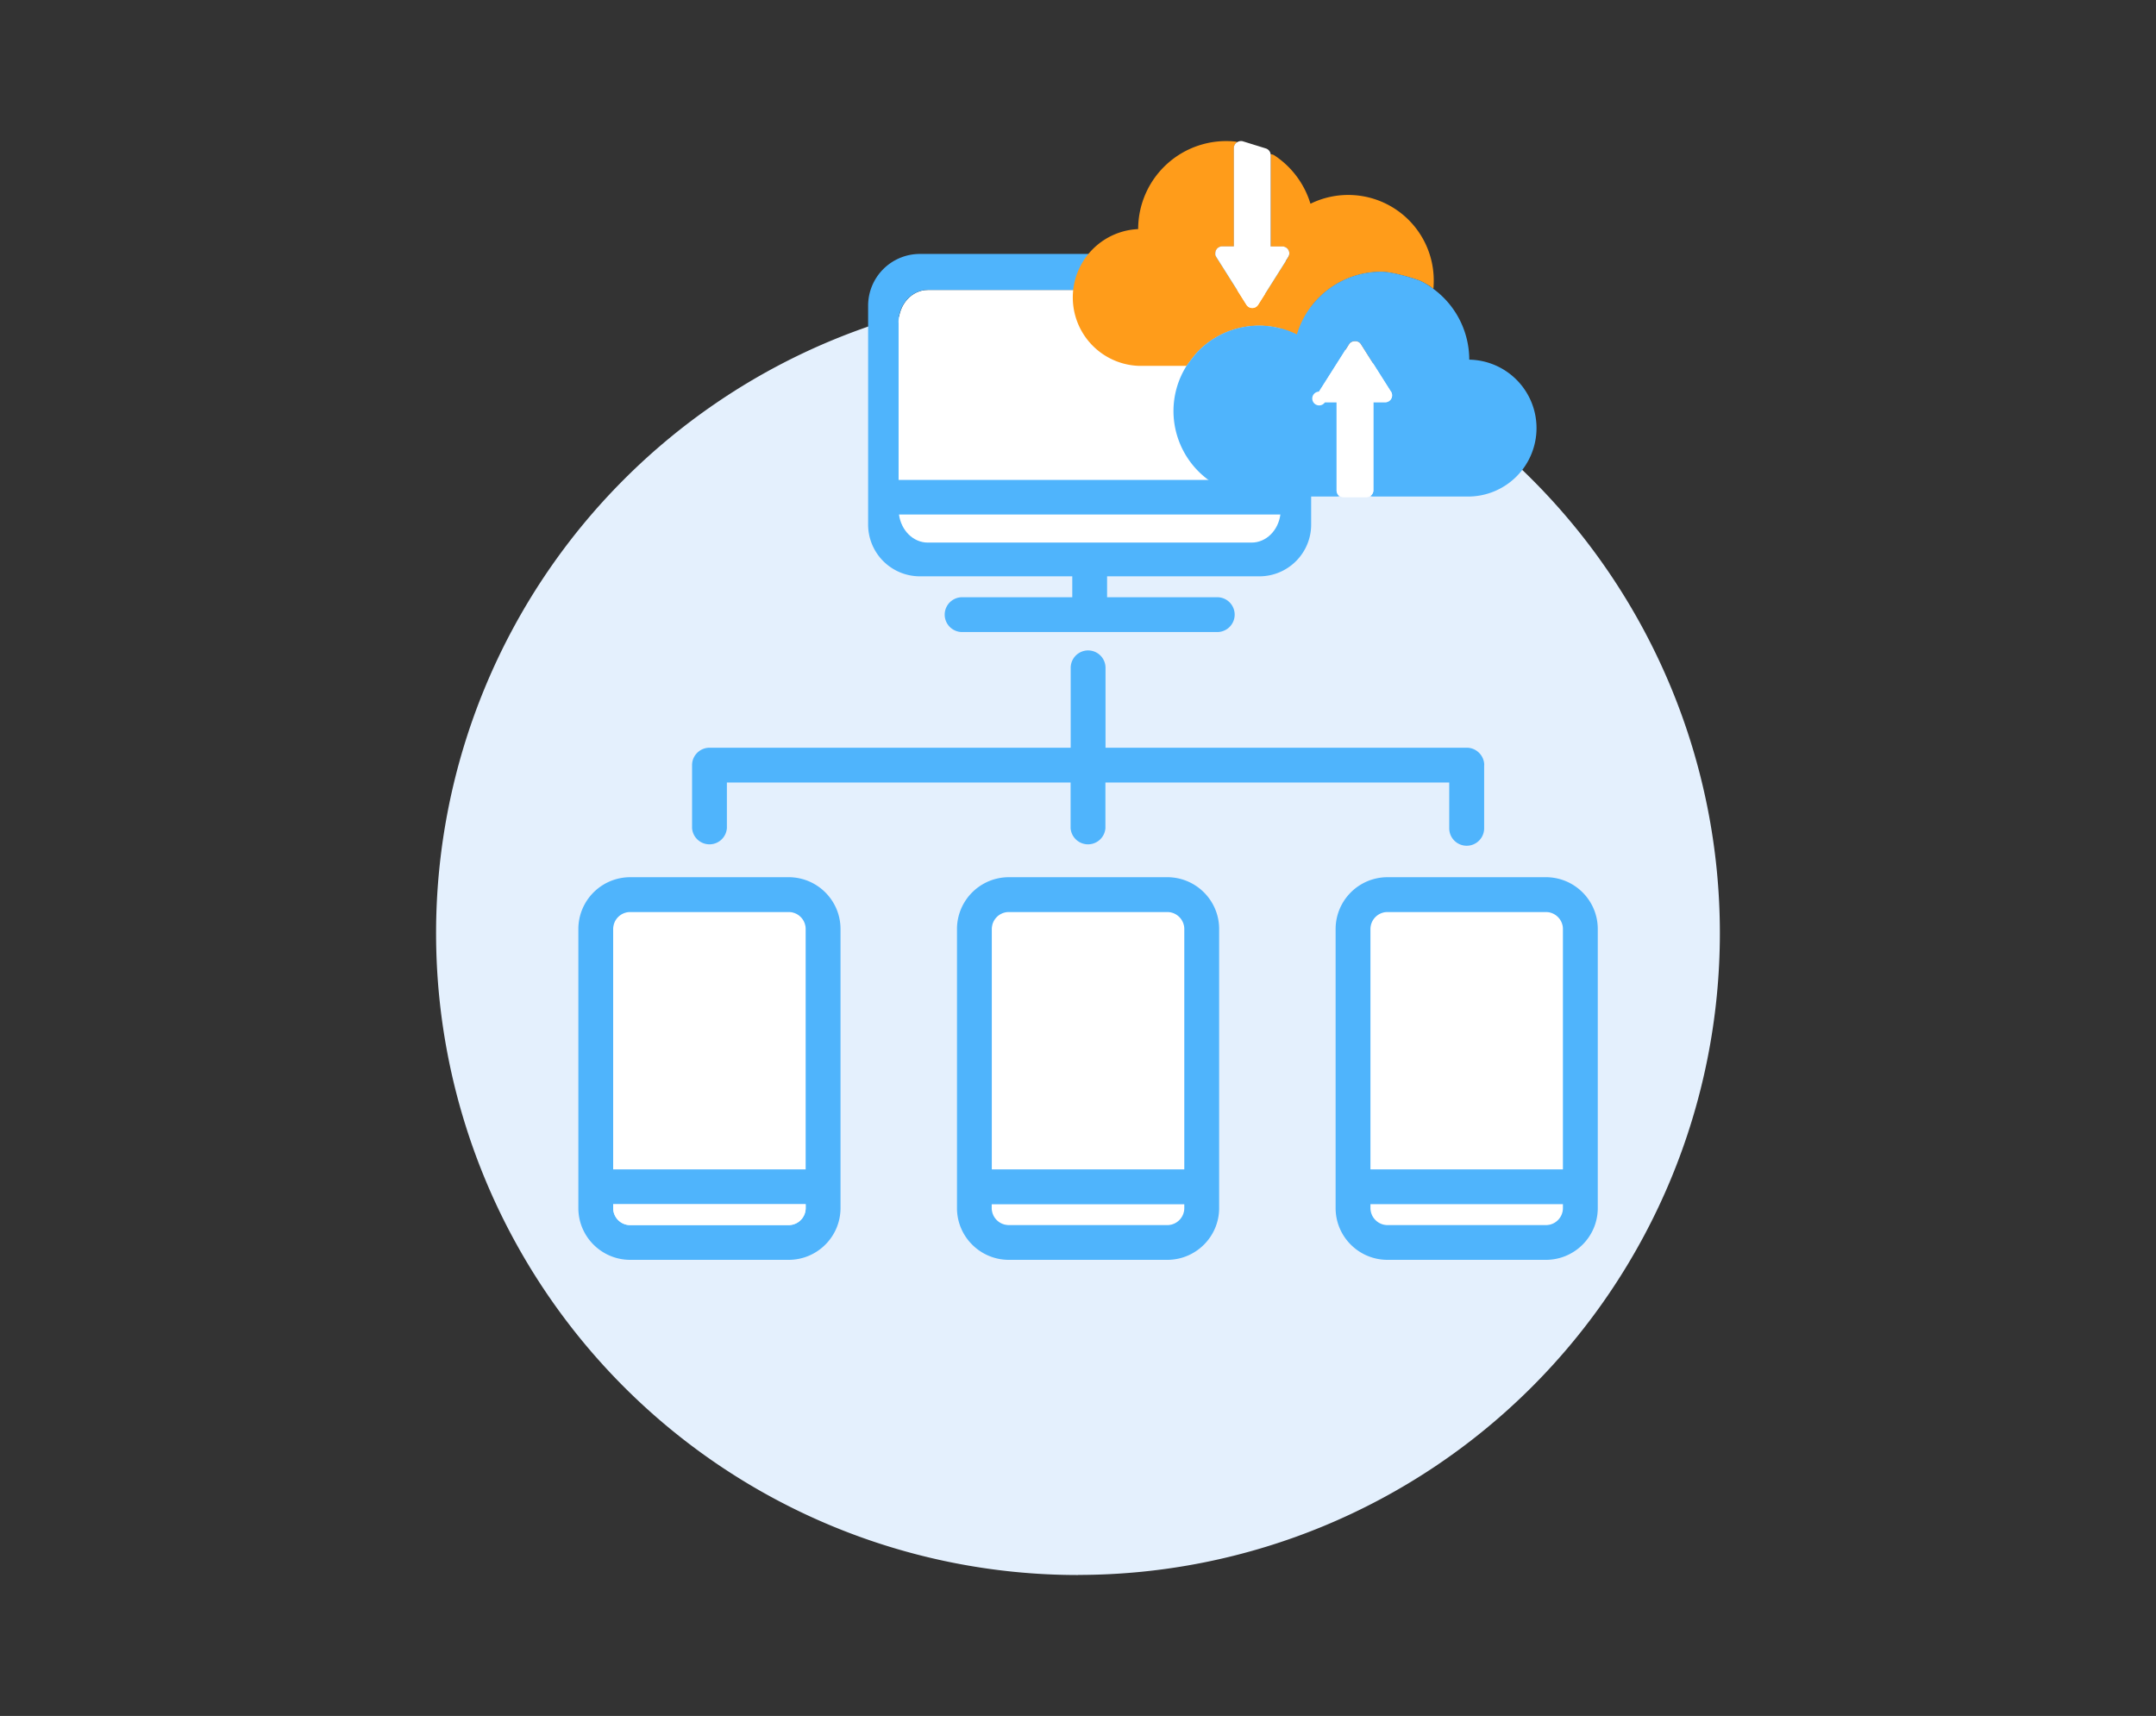 <svg xmlns="http://www.w3.org/2000/svg" xmlns:xlink="http://www.w3.org/1999/xlink" width="218.6" height="174"><rect width="100%" height="100%" fill="#333333" stroke="none"/><path fill="#E4F0FD" d="M109.3 159.7a65.08 65.08 0 1 0 0-130.16 65.08 65.08 0 0 0 0 130.17"/><path fill="none" d="M44.22 14.29h130.17V159.7H44.22z"/><path fill="#4FB4FC" d="M150.48 77.59v6.4a1.77 1.77 0 0 1-3.54 0v-4.64h-34.86v4.63a1.77 1.77 0 0 1-3.53 0v-4.63H73.7v4.63a1.77 1.77 0 0 1-3.53 0v-6.4c0-.97.8-1.76 1.77-1.76h36.62v-8.1a1.76 1.76 0 1 1 3.53 0v8.1h36.63c.97 0 1.77.8 1.77 1.77"/><path fill="#FFF" d="M81.69 94.2c0-.95-.77-1.72-1.73-1.72H63.9c-.95 0-1.73.77-1.73 1.73v24.37h19.52V94.21z"/><path fill="#FFF" d="M120.08 94.2c0-.95-.78-1.72-1.73-1.72h-16.06c-.96 0-1.73.77-1.73 1.73v24.37h19.52V94.21z"/><path fill="#FFF" d="M158.47 94.2c0-.95-.77-1.72-1.73-1.72h-16.06c-.95 0-1.73.77-1.73 1.73v24.37h19.52V94.21z"/><path fill="#FFF" d="M138.95 122.5a1.73 1.73 0 0 0 1.73 1.73h16.06a1.73 1.73 0 0 0 1.73-1.73v-.4h-19.52v.4z"/><path fill="#FFF" d="M100.56 122.5a1.73 1.73 0 0 0 1.73 1.73h16.06a1.73 1.73 0 0 0 1.73-1.73v-.4h-19.52v.4z"/><g fill="#4FB4FC"><path d="M156.74 88.95h-16.06a5.26 5.26 0 0 0-5.26 5.26v28.29c0 2.9 2.36 5.25 5.26 5.25h16.06c2.9 0 5.26-2.35 5.26-5.25V94.2c0-2.9-2.36-5.25-5.26-5.25zm1.73 29.63h-19.52V94.21c0-.96.78-1.73 1.73-1.73h16.06c.95 0 1.73.77 1.73 1.73v24.37zm0 3.92a1.73 1.73 0 0 1-1.73 1.73h-16.06a1.74 1.74 0 0 1-1.73-1.73v-.4h19.52v.4z"/><path d="M118.35 88.95h-16.06a5.26 5.26 0 0 0-5.26 5.26v28.29c0 2.9 2.36 5.25 5.26 5.25h16.06c2.9 0 5.26-2.35 5.26-5.25V94.2c0-2.9-2.36-5.25-5.26-5.25zm1.73 29.63h-19.52V94.21c0-.96.77-1.73 1.73-1.73h16.06c.95 0 1.73.77 1.73 1.73v24.37zm0 3.92a1.73 1.73 0 0 1-1.73 1.73h-16.07c-.11 0-.23-.02-.35-.04a1.73 1.73 0 0 1-1.38-1.7v-.38h19.53v.39z"/><path d="M79.96 88.95H63.9a5.26 5.26 0 0 0-5.26 5.26v28.29c0 2.9 2.36 5.25 5.26 5.25h16.06c2.9 0 5.26-2.35 5.26-5.25V94.2c0-2.9-2.36-5.25-5.26-5.25zm1.73 29.63H62.17V94.21c0-.96.77-1.73 1.73-1.73h16.06c.96 0 1.73.77 1.73 1.73v24.37zm0 3.92a1.73 1.73 0 0 1-1.73 1.73H63.9a1.73 1.73 0 0 1-1.73-1.73v-.4h19.52v.4z"/></g><path fill="#FFF" d="M62.17 122.5a1.73 1.73 0 0 0 1.73 1.73h16.06c.12 0 .23-.02.35-.04a1.73 1.73 0 0 0 1.38-1.7v-.38H62.17v.39z"/><path fill="none" d="M44.22 14.29h130.17V159.7H44.22z"/><path fill="none" d="M44.22 14.29h130.17V159.7H44.22z"/><path fill="none" d="M44.22 14.29h130.17V159.7H44.22z"/><path fill="none" d="M44.22 14.29h130.17V159.7H44.22z"/><path fill="none" d="M44.22 14.29h130.17V159.7H44.22z"/><path fill="#FFF" d="M129.86 32.72c0-1.83-1.32-3.32-2.97-3.32H94.08c-1.64 0-2.97 1.49-2.97 3.32v15.95h38.75V32.72z"/><path fill="#4FB4FC" d="M127.7 25.75H93.26A5.25 5.25 0 0 0 88.02 31v22.2a5.25 5.25 0 0 0 5.25 5.24h15.45v2.12H97.55a1.76 1.76 0 1 0 0 3.53h25.87a1.76 1.76 0 0 0 0-3.53h-11.17v-2.12h15.44c2.9 0 5.25-2.35 5.25-5.25V31c0-2.9-2.35-5.25-5.25-5.25zm-36.6 6.97c0-1.83 1.33-3.32 2.97-3.32h32.81c1.65 0 2.97 1.49 2.97 3.32v15.95H91.11V32.72z"/><path fill="#FFF" d="M94.08 55.02h32.81c1.5 0 2.72-1.24 2.93-2.85H91.15c.21 1.6 1.43 2.85 2.93 2.85z"/><path fill="#FF9C1A" d="M145.37 28.42a8.67 8.67 0 0 0-12.5-7.76 9 9 0 0 0-3.65-4.9.74.74 0 0 0-.4-.12l.02.08V25h1.19c.26 0 .49.14.61.36s.12.5-.02.72l-3.05 4.82a.7.7 0 0 1-1.2 0l-3.04-4.82a.7.7 0 0 1-.02-.72.7.7 0 0 1 .61-.37h1.19v-9.97c0-.23.1-.44.28-.57l.07-.03a.7.7 0 0 0-.24-.07 8.93 8.93 0 0 0-9.82 8.88 6.94 6.94 0 0 0 .11 13.87h4.8s.84-1.16 1.2-1.5a8.64 8.64 0 0 1 10-1.66 8.9 8.9 0 0 1 8.54-6.37c1.37 0 3.83.86 3.83.86l-.03-.02s1.14.52 1.48.9c.03-.3.04-.59.04-.88z"/><path fill="#FFF" d="M130.64 25.35a.7.7 0 0 0-.61-.36h-1.19v-9.27l-.01-.08a.7.7 0 0 0-.49-.59l-2.32-.72a.7.7 0 0 0-.56.08l-.06.03a.71.71 0 0 0-.3.56v9.98h-1.17a.7.7 0 0 0-.6 1.08l3.05 4.83a.7.7 0 0 0 1.19 0l3.05-4.83a.7.7 0 0 0 .02-.71z"/><path fill="#4FB4FC" d="M155.79 43.41a6.94 6.94 0 0 0-6.82-6.94 8.92 8.92 0 0 0-3.64-7.18 6.97 6.97 0 0 0-1.49-.89l.03.02s-2.45-.87-3.82-.87a8.9 8.9 0 0 0-8.55 6.37 8.63 8.63 0 0 0-10 1.67c-.35.33-1.19 1.5-1.19 1.5a8.62 8.62 0 0 0-1.33 4.6 8.68 8.68 0 0 0 8.67 8.66h7.9c.1 0 .2-.02.27-.06-.03-.02-.07-.03-.1-.06a.71.71 0 0 1-.2-.5v-8.94h-1.19a.7.7 0 0 1-.6-1.08l3.06-4.82c.26-.4.93-.4 1.19 0l3.05 4.82a.7.7 0 0 1 .02.72.7.7 0 0 1-.62.36h-1.18v8.94c0 .23-.13.44-.31.56.08.04.18.06.27.06h9.63a6.94 6.94 0 0 0 6.95-6.94z"/><path fill="#FFF" d="M141.03 39.71l-3.05-4.82c-.25-.4-.93-.4-1.19 0l-3.05 4.82a.7.7 0 1 0 .6 1.08h1.18v8.94c0 .19.08.37.2.5l.1.06a.7.7 0 0 0 .4.14h2.33a.7.7 0 0 0 .4-.14.7.7 0 0 0 .3-.56v-8.94h1.19a.7.7 0 0 0 .6-1.08z"/></svg>